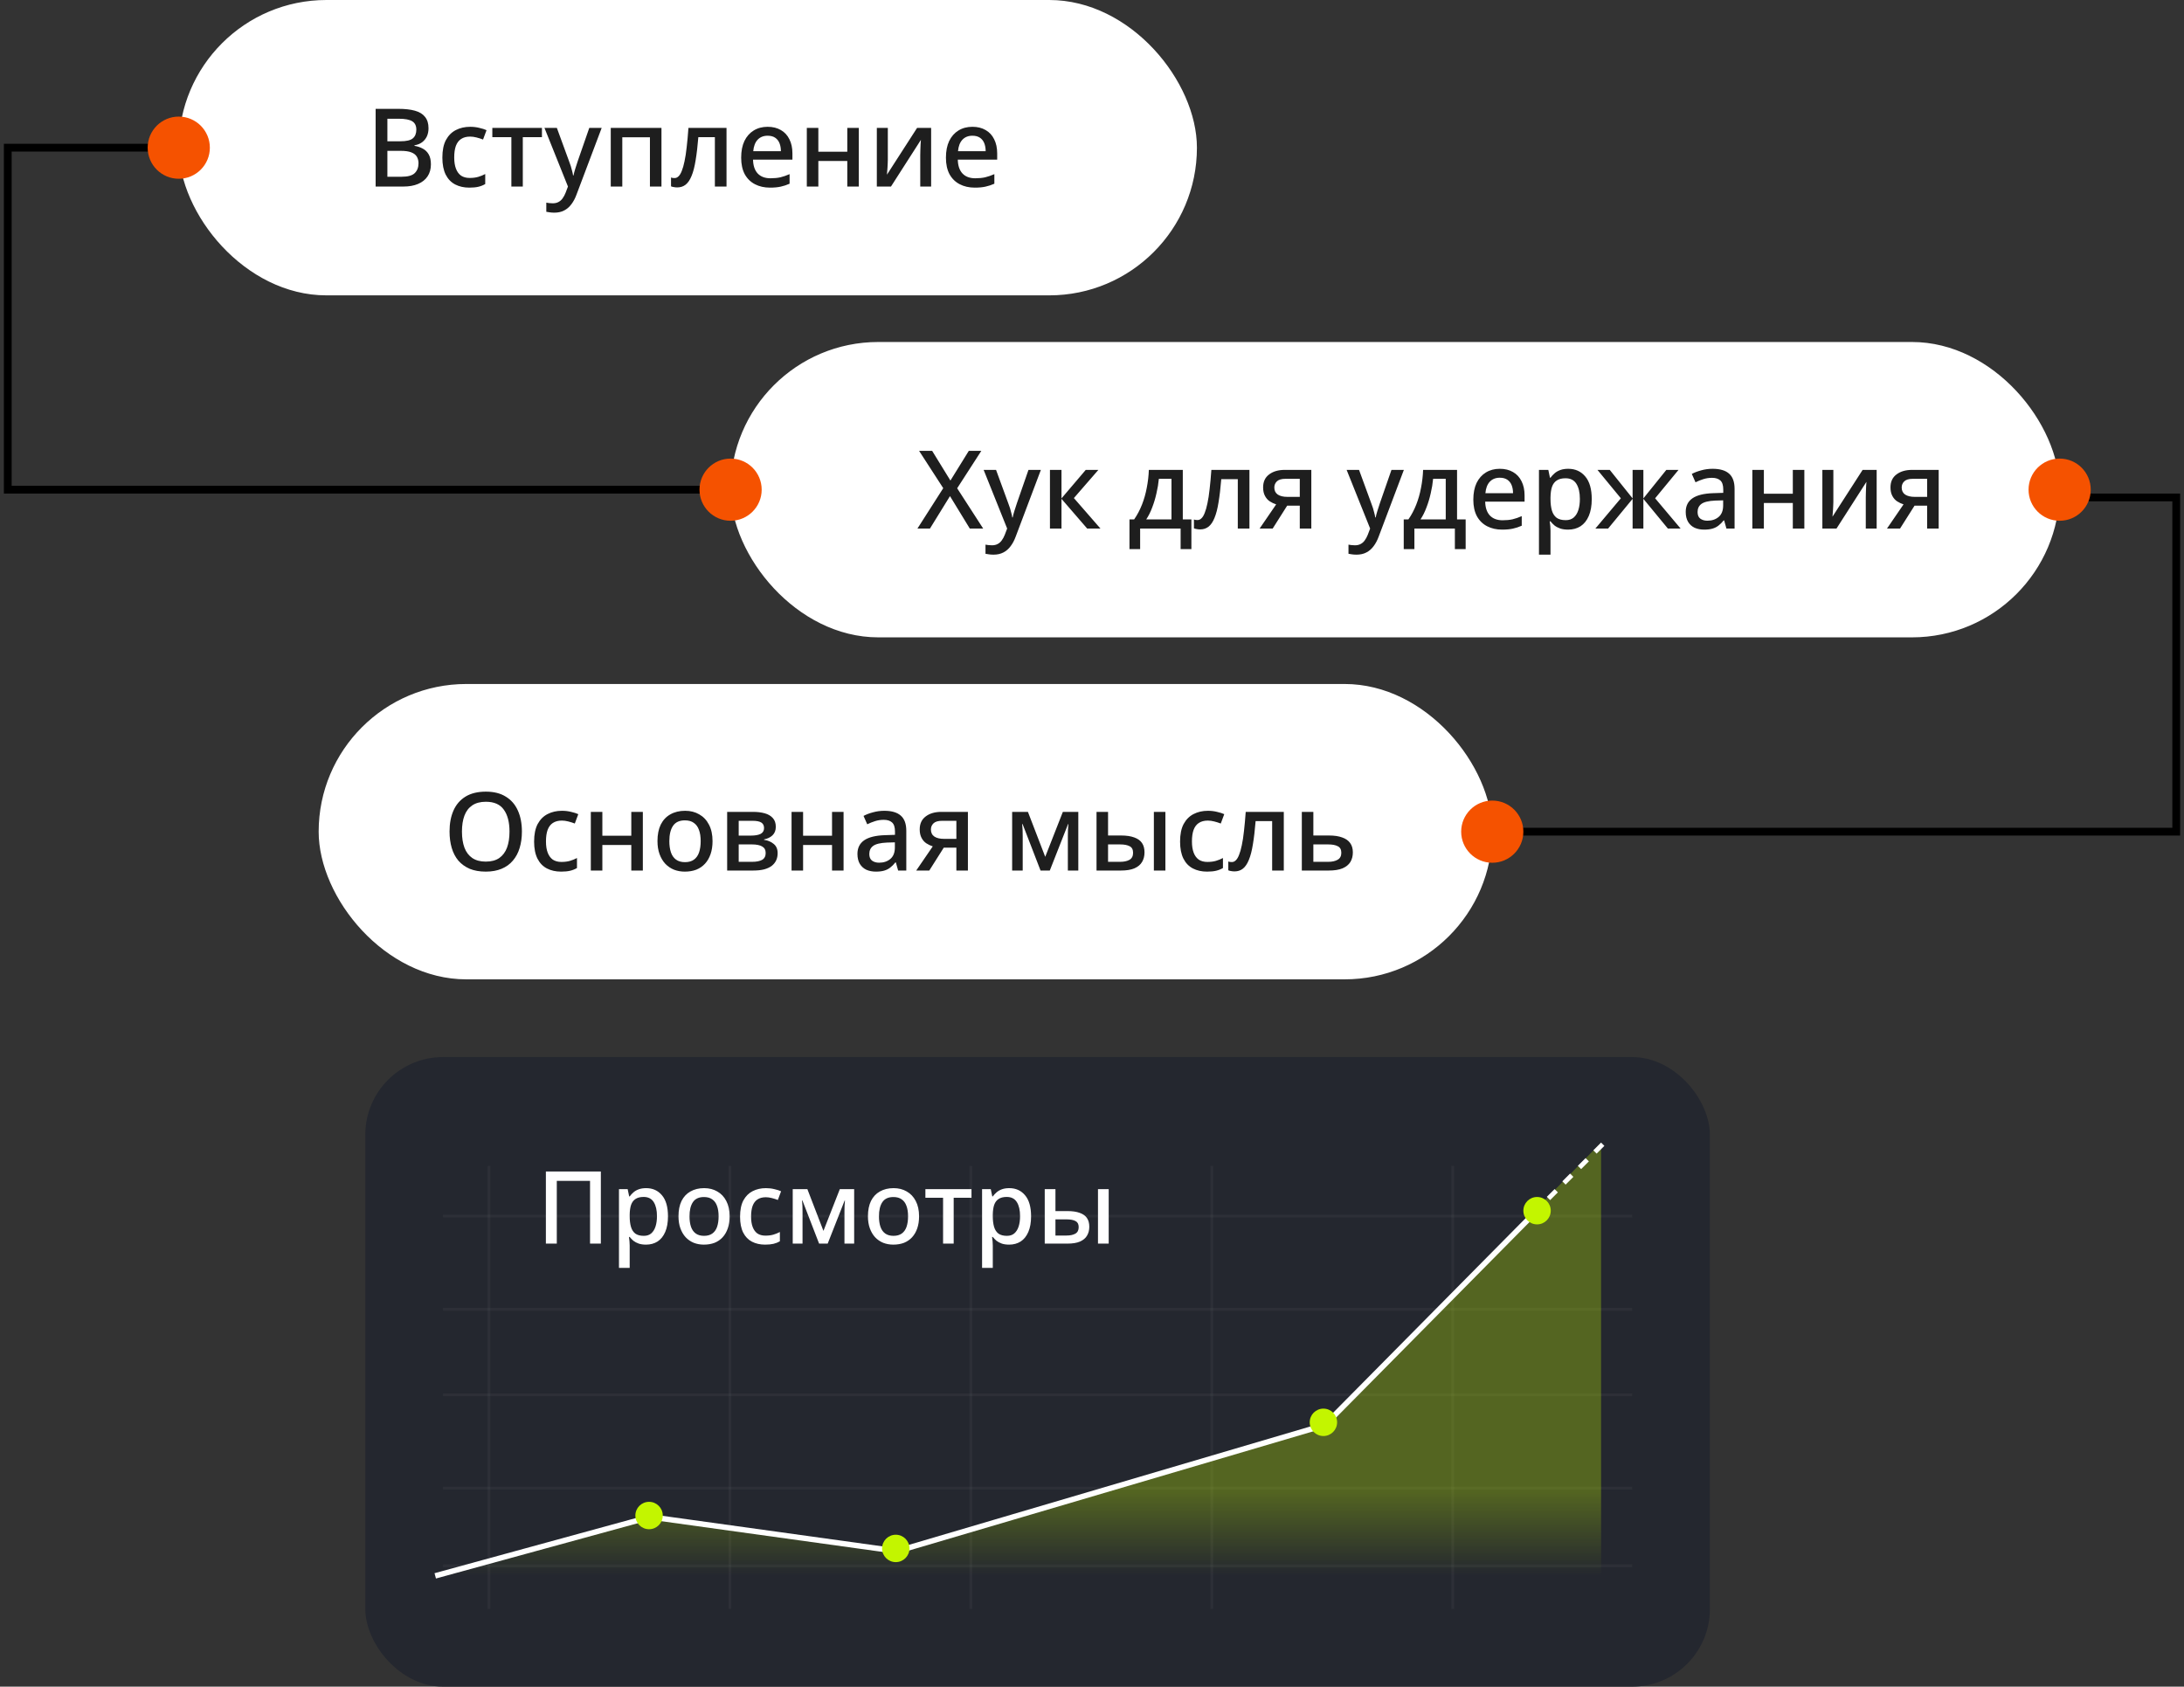 <svg width="281" height="217" viewBox="0 0 281 217" fill="none" xmlns="http://www.w3.org/2000/svg">
<rect x="0" y="0" width="281" height="217" fill="#333333" stroke="none"/>
<rect x="47" y="136" width="173" height="81" rx="10" fill="#24272F"/>
<g opacity="0.4">
<line opacity="0.1" x1="62.913" y1="150" x2="62.913" y2="207" stroke="white" stroke-width="0.353"/>
<line opacity="0.1" x1="210" y1="201.454" x2="57" y2="201.454" stroke="white" stroke-width="0.353"/>
<line opacity="0.1" x1="210" y1="179.454" x2="57" y2="179.454" stroke="white" stroke-width="0.353"/>
<line opacity="0.1" x1="210" y1="168.454" x2="57" y2="168.454" stroke="white" stroke-width="0.353"/>
<line opacity="0.1" x1="210" y1="156.454" x2="57" y2="156.454" stroke="white" stroke-width="0.353"/>
<line opacity="0.1" x1="210" y1="191.454" x2="57" y2="191.454" stroke="white" stroke-width="0.353"/>
<line opacity="0.1" x1="93.913" y1="150" x2="93.913" y2="207" stroke="white" stroke-width="0.353"/>
<line opacity="0.1" x1="124.913" y1="150" x2="124.913" y2="207" stroke="white" stroke-width="0.353"/>
<line opacity="0.1" x1="155.913" y1="150" x2="155.913" y2="207" stroke="white" stroke-width="0.353"/>
<line opacity="0.1" x1="186.913" y1="150" x2="186.913" y2="207" stroke="white" stroke-width="0.353"/>
</g>
<path opacity="0.3" d="M170.45 183.345L115.429 199.569L83.687 195.336L56 202.743H206V147L170.45 183.345Z" fill="url(#paint0_linear_3930_1639)"/>
<path d="M56 202.744L83.687 195.161L115.429 199.569L170.45 183.345L198 155.5" stroke="white" stroke-width="0.705"/>
<circle cx="115.253" cy="199.216" r="1.763" fill="#C3F500"/>
<circle cx="83.511" cy="194.983" r="1.763" fill="#C3F500"/>
<circle cx="170.274" cy="182.992" r="1.763" fill="#C3F500"/>
<line x1="206.212" y1="147.212" x2="198.212" y2="155.212" stroke="white" stroke-width="0.6" stroke-dasharray="1.41 1.41"/>
<circle cx="197.763" cy="155.763" r="1.763" fill="#C3F500"/>
<path d="M70.235 160V150.718H77.307V160H75.916V151.927H71.639V160H70.235ZM83.136 152.863C83.976 152.863 84.652 153.166 85.164 153.773C85.684 154.38 85.944 155.285 85.944 156.49C85.944 157.279 85.827 157.946 85.593 158.492C85.359 159.038 85.029 159.45 84.605 159.727C84.18 159.996 83.686 160.13 83.123 160.13C82.767 160.13 82.455 160.087 82.187 160C81.918 159.905 81.688 159.783 81.498 159.636C81.316 159.48 81.155 159.315 81.017 159.142H80.926C80.952 159.298 80.973 159.484 80.991 159.701C81.008 159.909 81.017 160.095 81.017 160.26V163.12H79.639V152.993H80.757L80.952 153.929H81.017C81.155 153.738 81.32 153.561 81.511 153.396C81.701 153.231 81.931 153.101 82.2 153.006C82.468 152.911 82.78 152.863 83.136 152.863ZM82.811 153.994C82.377 153.994 82.031 154.081 81.771 154.254C81.511 154.419 81.32 154.67 81.199 155.008C81.086 155.337 81.025 155.758 81.017 156.269V156.477C81.017 157.014 81.073 157.474 81.186 157.855C81.298 158.228 81.485 158.514 81.745 158.713C82.013 158.904 82.377 158.999 82.837 158.999C83.227 158.999 83.543 158.895 83.786 158.687C84.037 158.47 84.223 158.171 84.345 157.79C84.466 157.409 84.527 156.967 84.527 156.464C84.527 155.701 84.388 155.099 84.111 154.657C83.833 154.215 83.4 153.994 82.811 153.994ZM93.875 156.49C93.875 157.071 93.797 157.586 93.641 158.037C93.485 158.488 93.264 158.869 92.978 159.181C92.692 159.493 92.345 159.731 91.938 159.896C91.531 160.052 91.071 160.13 90.56 160.13C90.092 160.13 89.659 160.052 89.26 159.896C88.861 159.731 88.515 159.493 88.22 159.181C87.934 158.869 87.709 158.488 87.544 158.037C87.379 157.586 87.297 157.066 87.297 156.477C87.297 155.706 87.427 155.051 87.687 154.514C87.956 153.977 88.337 153.569 88.831 153.292C89.334 153.006 89.923 152.863 90.599 152.863C91.24 152.863 91.804 153.006 92.289 153.292C92.783 153.569 93.169 153.977 93.446 154.514C93.732 155.051 93.875 155.71 93.875 156.49ZM88.714 156.49C88.714 157.01 88.779 157.461 88.909 157.842C89.039 158.215 89.243 158.501 89.52 158.7C89.797 158.899 90.153 158.999 90.586 158.999C91.019 158.999 91.375 158.899 91.652 158.7C91.929 158.501 92.133 158.215 92.263 157.842C92.393 157.461 92.458 157.01 92.458 156.49C92.458 155.953 92.389 155.502 92.25 155.138C92.12 154.774 91.916 154.497 91.639 154.306C91.37 154.107 91.015 154.007 90.573 154.007C89.923 154.007 89.451 154.224 89.156 154.657C88.861 155.09 88.714 155.701 88.714 156.49ZM98.443 160.13C97.802 160.13 97.238 160.004 96.753 159.753C96.268 159.502 95.891 159.112 95.622 158.583C95.353 158.046 95.219 157.365 95.219 156.542C95.219 155.675 95.362 154.973 95.648 154.436C95.943 153.899 96.337 153.504 96.831 153.253C97.334 152.993 97.906 152.863 98.547 152.863C98.937 152.863 99.301 152.906 99.639 152.993C99.986 153.071 100.272 153.162 100.497 153.266L100.081 154.384C99.838 154.289 99.578 154.206 99.301 154.137C99.032 154.068 98.777 154.033 98.534 154.033C98.101 154.033 97.741 154.128 97.455 154.319C97.178 154.501 96.97 154.778 96.831 155.151C96.701 155.515 96.636 155.974 96.636 156.529C96.636 157.058 96.705 157.504 96.844 157.868C96.983 158.232 97.186 158.509 97.455 158.7C97.732 158.882 98.075 158.973 98.482 158.973C98.872 158.973 99.214 158.93 99.509 158.843C99.804 158.756 100.081 158.644 100.341 158.505V159.701C100.09 159.848 99.817 159.957 99.522 160.026C99.227 160.095 98.868 160.13 98.443 160.13ZM109.899 152.993V160H108.651V155.84C108.651 155.606 108.655 155.372 108.664 155.138C108.681 154.895 108.699 154.666 108.716 154.449H108.677L106.493 160H105.388L103.243 154.449H103.191C103.217 154.666 103.234 154.895 103.243 155.138C103.252 155.372 103.256 155.619 103.256 155.879V160H101.995V152.993H103.88L105.947 158.362L108.053 152.993H109.899ZM118.25 156.49C118.25 157.071 118.172 157.586 118.016 158.037C117.86 158.488 117.639 158.869 117.353 159.181C117.067 159.493 116.72 159.731 116.313 159.896C115.906 160.052 115.446 160.13 114.935 160.13C114.467 160.13 114.034 160.052 113.635 159.896C113.236 159.731 112.89 159.493 112.595 159.181C112.309 158.869 112.084 158.488 111.919 158.037C111.754 157.586 111.672 157.066 111.672 156.477C111.672 155.706 111.802 155.051 112.062 154.514C112.331 153.977 112.712 153.569 113.206 153.292C113.709 153.006 114.298 152.863 114.974 152.863C115.615 152.863 116.179 153.006 116.664 153.292C117.158 153.569 117.544 153.977 117.821 154.514C118.107 155.051 118.25 155.71 118.25 156.49ZM113.089 156.49C113.089 157.01 113.154 157.461 113.284 157.842C113.414 158.215 113.618 158.501 113.895 158.7C114.172 158.899 114.528 158.999 114.961 158.999C115.394 158.999 115.75 158.899 116.027 158.7C116.304 158.501 116.508 158.215 116.638 157.842C116.768 157.461 116.833 157.01 116.833 156.49C116.833 155.953 116.764 155.502 116.625 155.138C116.495 154.774 116.291 154.497 116.014 154.306C115.745 154.107 115.39 154.007 114.948 154.007C114.298 154.007 113.826 154.224 113.531 154.657C113.236 155.09 113.089 155.701 113.089 156.49ZM124.992 154.098H122.704V160H121.339V154.098H119.064V152.993H124.992V154.098ZM129.854 152.863C130.695 152.863 131.371 153.166 131.882 153.773C132.402 154.38 132.662 155.285 132.662 156.49C132.662 157.279 132.545 157.946 132.311 158.492C132.077 159.038 131.748 159.45 131.323 159.727C130.899 159.996 130.405 160.13 129.841 160.13C129.486 160.13 129.174 160.087 128.905 160C128.637 159.905 128.407 159.783 128.216 159.636C128.034 159.48 127.874 159.315 127.735 159.142H127.644C127.67 159.298 127.692 159.484 127.709 159.701C127.727 159.909 127.735 160.095 127.735 160.26V163.12H126.357V152.993H127.475L127.67 153.929H127.735C127.874 153.738 128.039 153.561 128.229 153.396C128.42 153.231 128.65 153.101 128.918 153.006C129.187 152.911 129.499 152.863 129.854 152.863ZM129.529 153.994C129.096 153.994 128.749 154.081 128.489 154.254C128.229 154.419 128.039 154.67 127.917 155.008C127.805 155.337 127.744 155.758 127.735 156.269V156.477C127.735 157.014 127.792 157.474 127.904 157.855C128.017 158.228 128.203 158.514 128.463 158.713C128.732 158.904 129.096 158.999 129.555 158.999C129.945 158.999 130.262 158.895 130.504 158.687C130.756 158.47 130.942 158.171 131.063 157.79C131.185 157.409 131.245 156.967 131.245 156.464C131.245 155.701 131.107 155.099 130.829 154.657C130.552 154.215 130.119 153.994 129.529 153.994ZM134.419 160V152.993H135.797V155.814H137.344C137.985 155.814 138.514 155.892 138.93 156.048C139.346 156.195 139.654 156.416 139.853 156.711C140.052 157.006 140.152 157.378 140.152 157.829C140.152 158.271 140.052 158.657 139.853 158.986C139.662 159.307 139.359 159.558 138.943 159.74C138.536 159.913 137.998 160 137.331 160H134.419ZM137.227 158.96C137.686 158.96 138.059 158.882 138.345 158.726C138.64 158.561 138.787 158.28 138.787 157.881C138.787 157.5 138.653 157.24 138.384 157.101C138.115 156.954 137.73 156.88 137.227 156.88H135.797V158.96H137.227ZM141.27 160V152.993H142.648V160H141.27Z" fill="white"/>
<rect x="23" width="131" height="38" rx="19" fill="white"/>
<path d="M51.256 14.004C52.105 14.004 52.815 14.083 53.384 14.242C53.963 14.401 54.397 14.667 54.686 15.04C54.985 15.404 55.134 15.889 55.134 16.496C55.134 16.888 55.064 17.238 54.924 17.546C54.784 17.845 54.579 18.097 54.308 18.302C54.047 18.498 53.72 18.629 53.328 18.694V18.764C53.729 18.829 54.089 18.951 54.406 19.128C54.723 19.296 54.975 19.543 55.162 19.87C55.349 20.197 55.442 20.621 55.442 21.144C55.442 21.751 55.297 22.269 55.008 22.698C54.728 23.118 54.322 23.44 53.79 23.664C53.267 23.888 52.642 24 51.914 24H48.33V14.004H51.256ZM51.508 18.176C52.292 18.176 52.829 18.05 53.118 17.798C53.417 17.546 53.566 17.173 53.566 16.678C53.566 16.174 53.389 15.815 53.034 15.6C52.679 15.385 52.115 15.278 51.34 15.278H49.842V18.176H51.508ZM49.842 19.408V22.74H51.676C52.488 22.74 53.053 22.581 53.37 22.264C53.687 21.947 53.846 21.527 53.846 21.004C53.846 20.687 53.776 20.407 53.636 20.164C53.496 19.921 53.258 19.735 52.922 19.604C52.595 19.473 52.147 19.408 51.578 19.408H49.842ZM60.388 24.14C59.697 24.14 59.09 24.005 58.568 23.734C58.045 23.463 57.639 23.043 57.349 22.474C57.06 21.895 56.916 21.163 56.916 20.276C56.916 19.343 57.069 18.587 57.377 18.008C57.695 17.429 58.12 17.005 58.651 16.734C59.193 16.454 59.809 16.314 60.499 16.314C60.919 16.314 61.312 16.361 61.675 16.454C62.049 16.538 62.357 16.636 62.599 16.748L62.151 17.952C61.89 17.849 61.61 17.761 61.312 17.686C61.022 17.611 60.747 17.574 60.486 17.574C60.019 17.574 59.632 17.677 59.324 17.882C59.025 18.078 58.801 18.377 58.651 18.778C58.511 19.17 58.441 19.665 58.441 20.262C58.441 20.831 58.516 21.312 58.666 21.704C58.815 22.096 59.034 22.395 59.324 22.6C59.622 22.796 59.991 22.894 60.429 22.894C60.849 22.894 61.218 22.847 61.535 22.754C61.853 22.661 62.151 22.539 62.431 22.39V23.678C62.161 23.837 61.867 23.953 61.55 24.028C61.232 24.103 60.845 24.14 60.388 24.14ZM69.729 17.644H67.265V24H65.795V17.644H63.345V16.454H69.729V17.644ZM70.051 16.454H71.647L73.215 20.738C73.299 20.953 73.374 21.163 73.439 21.368C73.504 21.573 73.56 21.779 73.607 21.984C73.663 22.18 73.705 22.376 73.733 22.572H73.789C73.836 22.329 73.91 22.045 74.013 21.718C74.116 21.382 74.223 21.051 74.335 20.724L75.819 16.454H77.415L74.181 25.022C74.004 25.507 73.784 25.923 73.523 26.268C73.262 26.623 72.949 26.893 72.585 27.08C72.23 27.267 71.81 27.36 71.325 27.36C71.092 27.36 70.891 27.346 70.723 27.318C70.555 27.299 70.41 27.276 70.289 27.248V26.072C70.392 26.091 70.513 26.109 70.653 26.128C70.802 26.147 70.956 26.156 71.115 26.156C71.404 26.156 71.652 26.1 71.857 25.988C72.072 25.876 72.249 25.717 72.389 25.512C72.538 25.307 72.664 25.073 72.767 24.812L73.075 24L70.051 16.454ZM85.106 16.454V24H83.622V17.658H80.066V24H78.582V16.454H85.106ZM93.476 24H91.978V17.644H89.85C89.756 18.801 89.64 19.795 89.5 20.626C89.369 21.447 89.196 22.115 88.982 22.628C88.776 23.141 88.52 23.519 88.212 23.762C87.913 23.995 87.554 24.112 87.134 24.112C86.984 24.112 86.84 24.098 86.7 24.07C86.56 24.051 86.438 24.019 86.336 23.972V22.838C86.401 22.857 86.471 22.875 86.546 22.894C86.63 22.903 86.714 22.908 86.798 22.908C86.984 22.908 87.152 22.833 87.302 22.684C87.46 22.535 87.6 22.301 87.722 21.984C87.852 21.667 87.969 21.256 88.072 20.752C88.184 20.239 88.277 19.627 88.352 18.918C88.436 18.209 88.51 17.387 88.576 16.454H93.476V24ZM98.763 16.314C99.425 16.314 99.995 16.454 100.471 16.734C100.947 17.005 101.311 17.397 101.563 17.91C101.824 18.423 101.955 19.03 101.955 19.73V20.542H96.887C96.906 21.317 97.106 21.909 97.489 22.32C97.881 22.731 98.427 22.936 99.127 22.936C99.612 22.936 100.041 22.894 100.415 22.81C100.797 22.717 101.189 22.581 101.591 22.404V23.636C101.217 23.804 100.835 23.93 100.443 24.014C100.06 24.098 99.603 24.14 99.071 24.14C98.343 24.14 97.699 23.995 97.139 23.706C96.579 23.417 96.14 22.987 95.823 22.418C95.515 21.839 95.361 21.13 95.361 20.29C95.361 19.441 95.501 18.722 95.781 18.134C96.07 17.546 96.467 17.098 96.971 16.79C97.484 16.473 98.082 16.314 98.763 16.314ZM98.763 17.462C98.231 17.462 97.802 17.635 97.475 17.98C97.157 18.325 96.971 18.815 96.915 19.45H100.471C100.471 19.058 100.41 18.713 100.289 18.414C100.167 18.115 99.981 17.882 99.729 17.714C99.477 17.546 99.155 17.462 98.763 17.462ZM105.291 16.454V19.52H109.015V16.454H110.499V24H109.015V20.71H105.291V24H103.807V16.454H105.291ZM114.23 20.57C114.23 20.682 114.226 20.827 114.216 21.004C114.207 21.181 114.198 21.368 114.188 21.564C114.179 21.751 114.165 21.928 114.146 22.096C114.137 22.255 114.128 22.381 114.118 22.474L117.996 16.454H119.802V24H118.402V19.982C118.402 19.805 118.407 19.585 118.416 19.324C118.426 19.063 118.435 18.811 118.444 18.568C118.463 18.316 118.477 18.125 118.486 17.994L114.636 24H112.816V16.454H114.23V20.57ZM125.109 16.314C125.771 16.314 126.341 16.454 126.817 16.734C127.293 17.005 127.657 17.397 127.909 17.91C128.17 18.423 128.301 19.03 128.301 19.73V20.542H123.233C123.251 21.317 123.452 21.909 123.835 22.32C124.227 22.731 124.773 22.936 125.473 22.936C125.958 22.936 126.387 22.894 126.761 22.81C127.143 22.717 127.535 22.581 127.937 22.404V23.636C127.563 23.804 127.181 23.93 126.789 24.014C126.406 24.098 125.949 24.14 125.417 24.14C124.689 24.14 124.045 23.995 123.485 23.706C122.925 23.417 122.486 22.987 122.169 22.418C121.861 21.839 121.707 21.13 121.707 20.29C121.707 19.441 121.847 18.722 122.127 18.134C122.416 17.546 122.813 17.098 123.317 16.79C123.83 16.473 124.427 16.314 125.109 16.314ZM125.109 17.462C124.577 17.462 124.147 17.635 123.821 17.98C123.503 18.325 123.317 18.815 123.261 19.45H126.817C126.817 19.058 126.756 18.713 126.635 18.414C126.513 18.115 126.327 17.882 126.075 17.714C125.823 17.546 125.501 17.462 125.109 17.462Z" fill="#1E1E1E"/>
<rect x="94" y="44" width="171" height="38" rx="19" fill="white"/>
<path d="M126.498 68H124.776L122.228 63.828L119.652 68H118.042L121.36 62.806L118.252 58.004H119.932L122.284 61.826L124.65 58.004H126.26L123.152 62.82L126.498 68ZM126.559 60.454H128.155L129.723 64.738C129.807 64.953 129.882 65.163 129.947 65.368C130.012 65.573 130.068 65.779 130.115 65.984C130.171 66.18 130.213 66.376 130.241 66.572H130.297C130.344 66.329 130.418 66.045 130.521 65.718C130.624 65.382 130.731 65.051 130.843 64.724L132.327 60.454H133.923L130.689 69.022C130.512 69.507 130.292 69.923 130.031 70.268C129.77 70.623 129.457 70.893 129.093 71.08C128.738 71.267 128.318 71.36 127.833 71.36C127.6 71.36 127.399 71.346 127.231 71.318C127.063 71.299 126.918 71.276 126.797 71.248V70.072C126.9 70.091 127.021 70.109 127.161 70.128C127.31 70.147 127.464 70.156 127.623 70.156C127.912 70.156 128.16 70.1 128.365 69.988C128.58 69.876 128.757 69.717 128.897 69.512C129.046 69.307 129.172 69.073 129.275 68.812L129.583 68L126.559 60.454ZM139.696 60.454H141.32L138.17 64.08L141.586 68H139.878L136.574 64.178V68H135.09V60.454H136.574V64.122L139.696 60.454ZM152.182 60.454V66.824H153.288V70.646H151.902V68H146.694V70.646H145.322V66.824H145.924C146.326 66.245 146.662 65.611 146.932 64.92C147.203 64.229 147.408 63.506 147.548 62.75C147.698 61.985 147.786 61.219 147.814 60.454H152.182ZM149.102 61.602C149.046 62.209 148.944 62.829 148.794 63.464C148.654 64.099 148.472 64.705 148.248 65.284C148.034 65.863 147.777 66.376 147.478 66.824H150.726V61.602H149.102ZM160.757 68H159.259V61.644H157.131C157.038 62.801 156.921 63.795 156.781 64.626C156.65 65.447 156.478 66.115 156.263 66.628C156.058 67.141 155.801 67.519 155.493 67.762C155.194 67.995 154.835 68.112 154.415 68.112C154.266 68.112 154.121 68.098 153.981 68.07C153.841 68.051 153.72 68.019 153.617 67.972V66.838C153.682 66.857 153.752 66.875 153.827 66.894C153.911 66.903 153.995 66.908 154.079 66.908C154.266 66.908 154.434 66.833 154.583 66.684C154.742 66.535 154.882 66.301 155.003 65.984C155.134 65.667 155.25 65.256 155.353 64.752C155.465 64.239 155.558 63.627 155.633 62.918C155.717 62.209 155.792 61.387 155.857 60.454H160.757V68ZM163.748 68H162.068L164.196 64.892C163.907 64.799 163.631 64.668 163.37 64.5C163.118 64.332 162.913 64.099 162.754 63.8C162.595 63.501 162.516 63.137 162.516 62.708C162.516 61.98 162.773 61.425 163.286 61.042C163.799 60.65 164.471 60.454 165.302 60.454H168.718V68H167.234V65.06H165.61L163.748 68ZM163.958 62.722C163.958 63.123 164.107 63.427 164.406 63.632C164.705 63.828 165.12 63.926 165.652 63.926H167.234V61.602H165.4C164.887 61.602 164.518 61.709 164.294 61.924C164.07 62.139 163.958 62.405 163.958 62.722ZM173.262 60.454H174.858L176.426 64.738C176.51 64.953 176.585 65.163 176.65 65.368C176.715 65.573 176.771 65.779 176.818 65.984C176.874 66.18 176.916 66.376 176.944 66.572H177C177.047 66.329 177.121 66.045 177.224 65.718C177.327 65.382 177.434 65.051 177.546 64.724L179.03 60.454H180.626L177.392 69.022C177.215 69.507 176.995 69.923 176.734 70.268C176.473 70.623 176.16 70.893 175.796 71.08C175.441 71.267 175.021 71.36 174.536 71.36C174.303 71.36 174.102 71.346 173.934 71.318C173.766 71.299 173.621 71.276 173.5 71.248V70.072C173.603 70.091 173.724 70.109 173.864 70.128C174.013 70.147 174.167 70.156 174.326 70.156C174.615 70.156 174.863 70.1 175.068 69.988C175.283 69.876 175.46 69.717 175.6 69.512C175.749 69.307 175.875 69.073 175.978 68.812L176.286 68L173.262 60.454ZM187.469 60.454V66.824H188.575V70.646H187.189V68H181.981V70.646H180.609V66.824H181.211C181.613 66.245 181.949 65.611 182.219 64.92C182.49 64.229 182.695 63.506 182.835 62.75C182.985 61.985 183.073 61.219 183.101 60.454H187.469ZM184.389 61.602C184.333 62.209 184.231 62.829 184.081 63.464C183.941 64.099 183.759 64.705 183.535 65.284C183.321 65.863 183.064 66.376 182.765 66.824H186.013V61.602H184.389ZM192.964 60.314C193.627 60.314 194.196 60.454 194.672 60.734C195.148 61.005 195.512 61.397 195.764 61.91C196.025 62.423 196.156 63.03 196.156 63.73V64.542H191.088C191.107 65.317 191.307 65.909 191.69 66.32C192.082 66.731 192.628 66.936 193.328 66.936C193.813 66.936 194.243 66.894 194.616 66.81C194.999 66.717 195.391 66.581 195.792 66.404V67.636C195.419 67.804 195.036 67.93 194.644 68.014C194.261 68.098 193.804 68.14 193.272 68.14C192.544 68.14 191.9 67.995 191.34 67.706C190.78 67.417 190.341 66.987 190.024 66.418C189.716 65.839 189.562 65.13 189.562 64.29C189.562 63.441 189.702 62.722 189.982 62.134C190.271 61.546 190.668 61.098 191.172 60.79C191.685 60.473 192.283 60.314 192.964 60.314ZM192.964 61.462C192.432 61.462 192.003 61.635 191.676 61.98C191.359 62.325 191.172 62.815 191.116 63.45H194.672C194.672 63.058 194.611 62.713 194.49 62.414C194.369 62.115 194.182 61.882 193.93 61.714C193.678 61.546 193.356 61.462 192.964 61.462ZM201.774 60.314C202.679 60.314 203.407 60.641 203.958 61.294C204.518 61.947 204.798 62.923 204.798 64.22C204.798 65.069 204.672 65.788 204.42 66.376C204.168 66.964 203.813 67.407 203.356 67.706C202.898 67.995 202.366 68.14 201.76 68.14C201.377 68.14 201.041 68.093 200.752 68C200.462 67.897 200.215 67.767 200.01 67.608C199.814 67.44 199.641 67.263 199.492 67.076H199.394C199.422 67.244 199.445 67.445 199.464 67.678C199.482 67.902 199.492 68.103 199.492 68.28V71.36H198.008V60.454H199.212L199.422 61.462H199.492C199.641 61.257 199.818 61.065 200.024 60.888C200.229 60.711 200.476 60.571 200.766 60.468C201.055 60.365 201.391 60.314 201.774 60.314ZM201.424 61.532C200.957 61.532 200.584 61.625 200.304 61.812C200.024 61.989 199.818 62.26 199.688 62.624C199.566 62.979 199.501 63.431 199.492 63.982V64.206C199.492 64.785 199.552 65.279 199.674 65.69C199.795 66.091 199.996 66.399 200.276 66.614C200.565 66.819 200.957 66.922 201.452 66.922C201.872 66.922 202.212 66.81 202.474 66.586C202.744 66.353 202.945 66.031 203.076 65.62C203.206 65.209 203.272 64.733 203.272 64.192C203.272 63.371 203.122 62.722 202.824 62.246C202.525 61.77 202.058 61.532 201.424 61.532ZM215.964 60.454L212.954 64.108L216.23 68H214.592L211.442 64.178V68H210.056V64.178L206.906 68H205.268L208.544 64.108L205.534 60.454H207.116L210.056 64.122V60.454H211.442V64.122L214.396 60.454H215.964ZM220.348 60.314C221.3 60.314 222.009 60.524 222.476 60.944C222.942 61.355 223.176 62.003 223.176 62.89V68H222.126L221.832 66.95H221.776C221.561 67.221 221.337 67.445 221.104 67.622C220.88 67.799 220.618 67.93 220.32 68.014C220.03 68.098 219.676 68.14 219.256 68.14C218.808 68.14 218.402 68.061 218.038 67.902C217.683 67.734 217.403 67.482 217.198 67.146C216.992 66.801 216.89 66.371 216.89 65.858C216.89 65.093 217.179 64.509 217.758 64.108C218.346 63.707 219.237 63.487 220.432 63.45L221.72 63.408V62.988C221.72 62.428 221.594 62.036 221.342 61.812C221.09 61.588 220.735 61.476 220.278 61.476C219.886 61.476 219.512 61.532 219.158 61.644C218.803 61.756 218.467 61.891 218.15 62.05L217.674 60.972C218.028 60.785 218.434 60.631 218.892 60.51C219.358 60.379 219.844 60.314 220.348 60.314ZM220.698 64.402C219.839 64.439 219.242 64.584 218.906 64.836C218.579 65.079 218.416 65.424 218.416 65.872C218.416 66.264 218.532 66.549 218.766 66.726C219.008 66.903 219.312 66.992 219.676 66.992C220.264 66.992 220.749 66.829 221.132 66.502C221.514 66.175 221.706 65.685 221.706 65.032V64.374L220.698 64.402ZM226.945 60.454V63.52H230.669V60.454H232.153V68H230.669V64.71H226.945V68H225.461V60.454H226.945ZM235.885 64.57C235.885 64.682 235.88 64.827 235.871 65.004C235.861 65.181 235.852 65.368 235.843 65.564C235.833 65.751 235.819 65.928 235.801 66.096C235.791 66.255 235.782 66.381 235.773 66.474L239.651 60.454H241.457V68H240.057V63.982C240.057 63.805 240.061 63.585 240.071 63.324C240.08 63.063 240.089 62.811 240.099 62.568C240.117 62.316 240.131 62.125 240.141 61.994L236.291 68H234.471V60.454H235.885V64.57ZM244.467 68H242.787L244.915 64.892C244.625 64.799 244.35 64.668 244.089 64.5C243.837 64.332 243.631 64.099 243.473 63.8C243.314 63.501 243.235 63.137 243.235 62.708C243.235 61.98 243.491 61.425 244.005 61.042C244.518 60.65 245.19 60.454 246.021 60.454H249.437V68H247.953V65.06H246.329L244.467 68ZM244.677 62.722C244.677 63.123 244.826 63.427 245.125 63.632C245.423 63.828 245.839 63.926 246.371 63.926H247.953V61.602H246.119C245.605 61.602 245.237 61.709 245.013 61.924C244.789 62.139 244.677 62.405 244.677 62.722Z" fill="#1E1E1E"/>
<rect x="41" y="88" width="151" height="38" rx="19" fill="white"/>
<path d="M67.15 106.988C67.15 107.763 67.052 108.467 66.856 109.102C66.669 109.727 66.38 110.269 65.988 110.726C65.605 111.183 65.12 111.533 64.532 111.776C63.953 112.019 63.277 112.14 62.502 112.14C61.709 112.14 61.018 112.019 60.43 111.776C59.851 111.524 59.366 111.174 58.974 110.726C58.591 110.269 58.307 109.723 58.12 109.088C57.933 108.453 57.84 107.749 57.84 106.974C57.84 105.947 58.008 105.051 58.344 104.286C58.68 103.521 59.193 102.923 59.884 102.494C60.584 102.065 61.461 101.85 62.516 101.85C63.543 101.85 64.397 102.065 65.078 102.494C65.769 102.914 66.287 103.511 66.632 104.286C66.977 105.051 67.15 105.952 67.15 106.988ZM59.436 106.988C59.436 107.791 59.543 108.481 59.758 109.06C59.973 109.629 60.309 110.073 60.766 110.39C61.223 110.698 61.802 110.852 62.502 110.852C63.211 110.852 63.79 110.698 64.238 110.39C64.686 110.073 65.017 109.629 65.232 109.06C65.447 108.481 65.554 107.791 65.554 106.988C65.554 105.784 65.311 104.846 64.826 104.174C64.35 103.493 63.58 103.152 62.516 103.152C61.807 103.152 61.223 103.306 60.766 103.614C60.309 103.922 59.973 104.361 59.758 104.93C59.543 105.499 59.436 106.185 59.436 106.988ZM72.192 112.14C71.501 112.14 70.895 112.005 70.372 111.734C69.85 111.463 69.444 111.043 69.154 110.474C68.865 109.895 68.72 109.163 68.72 108.276C68.72 107.343 68.874 106.587 69.182 106.008C69.499 105.429 69.924 105.005 70.456 104.734C70.998 104.454 71.614 104.314 72.304 104.314C72.724 104.314 73.116 104.361 73.48 104.454C73.853 104.538 74.162 104.636 74.404 104.748L73.956 105.952C73.695 105.849 73.415 105.761 73.116 105.686C72.827 105.611 72.552 105.574 72.29 105.574C71.823 105.574 71.436 105.677 71.128 105.882C70.829 106.078 70.606 106.377 70.456 106.778C70.316 107.17 70.246 107.665 70.246 108.262C70.246 108.831 70.321 109.312 70.47 109.704C70.62 110.096 70.839 110.395 71.128 110.6C71.427 110.796 71.796 110.894 72.234 110.894C72.654 110.894 73.023 110.847 73.34 110.754C73.657 110.661 73.956 110.539 74.236 110.39V111.678C73.966 111.837 73.671 111.953 73.354 112.028C73.037 112.103 72.65 112.14 72.192 112.14ZM77.501 104.454V107.52H81.225V104.454H82.71V112H81.225V108.71H77.501V112H76.017V104.454H77.501ZM91.677 108.22C91.677 108.845 91.593 109.401 91.425 109.886C91.257 110.371 91.019 110.782 90.711 111.118C90.403 111.454 90.03 111.711 89.591 111.888C89.153 112.056 88.658 112.14 88.107 112.14C87.603 112.14 87.137 112.056 86.707 111.888C86.278 111.711 85.905 111.454 85.587 111.118C85.279 110.782 85.037 110.371 84.859 109.886C84.682 109.401 84.593 108.841 84.593 108.206C84.593 107.375 84.733 106.671 85.013 106.092C85.303 105.513 85.713 105.075 86.245 104.776C86.787 104.468 87.421 104.314 88.149 104.314C88.84 104.314 89.447 104.468 89.969 104.776C90.501 105.075 90.917 105.513 91.215 106.092C91.523 106.671 91.677 107.38 91.677 108.22ZM86.119 108.22C86.119 108.78 86.189 109.265 86.329 109.676C86.469 110.077 86.689 110.385 86.987 110.6C87.286 110.815 87.669 110.922 88.135 110.922C88.602 110.922 88.985 110.815 89.283 110.6C89.582 110.385 89.801 110.077 89.941 109.676C90.081 109.265 90.151 108.78 90.151 108.22C90.151 107.641 90.077 107.156 89.927 106.764C89.787 106.372 89.568 106.073 89.269 105.868C88.98 105.653 88.597 105.546 88.121 105.546C87.421 105.546 86.913 105.779 86.595 106.246C86.278 106.713 86.119 107.371 86.119 108.22ZM99.817 106.372C99.817 106.829 99.677 107.193 99.397 107.464C99.126 107.725 98.762 107.903 98.305 107.996V108.052C98.79 108.117 99.201 108.29 99.537 108.57C99.882 108.841 100.054 109.242 100.054 109.774C100.054 110.101 99.994 110.399 99.873 110.67C99.751 110.941 99.564 111.179 99.312 111.384C99.061 111.58 98.734 111.734 98.332 111.846C97.941 111.949 97.465 112 96.904 112H93.558V104.454H96.904C97.455 104.454 97.95 104.515 98.388 104.636C98.827 104.757 99.172 104.958 99.424 105.238C99.686 105.518 99.817 105.896 99.817 106.372ZM98.514 109.746C98.514 109.354 98.365 109.074 98.067 108.906C97.768 108.729 97.325 108.64 96.737 108.64H95.043V110.88H96.764C97.315 110.88 97.745 110.796 98.052 110.628C98.361 110.451 98.514 110.157 98.514 109.746ZM98.305 106.54C98.305 106.213 98.188 105.975 97.954 105.826C97.721 105.677 97.343 105.602 96.82 105.602H95.043V107.506H96.597C97.156 107.506 97.581 107.431 97.871 107.282C98.16 107.123 98.305 106.876 98.305 106.54ZM103.328 104.454V107.52H107.052V104.454H108.536V112H107.052V108.71H103.328V112H101.844V104.454H103.328ZM113.779 104.314C114.731 104.314 115.441 104.524 115.907 104.944C116.374 105.355 116.607 106.003 116.607 106.89V112H115.557L115.263 110.95H115.207C114.993 111.221 114.769 111.445 114.535 111.622C114.311 111.799 114.05 111.93 113.751 112.014C113.462 112.098 113.107 112.14 112.687 112.14C112.239 112.14 111.833 112.061 111.469 111.902C111.115 111.734 110.835 111.482 110.629 111.146C110.424 110.801 110.321 110.371 110.321 109.858C110.321 109.093 110.611 108.509 111.189 108.108C111.777 107.707 112.669 107.487 113.863 107.45L115.151 107.408V106.988C115.151 106.428 115.025 106.036 114.773 105.812C114.521 105.588 114.167 105.476 113.709 105.476C113.317 105.476 112.944 105.532 112.589 105.644C112.235 105.756 111.899 105.891 111.581 106.05L111.105 104.972C111.46 104.785 111.866 104.631 112.323 104.51C112.79 104.379 113.275 104.314 113.779 104.314ZM114.129 108.402C113.271 108.439 112.673 108.584 112.337 108.836C112.011 109.079 111.847 109.424 111.847 109.872C111.847 110.264 111.964 110.549 112.197 110.726C112.44 110.903 112.743 110.992 113.107 110.992C113.695 110.992 114.181 110.829 114.563 110.502C114.946 110.175 115.137 109.685 115.137 109.032V108.374L114.129 108.402ZM119.564 112H117.884L120.012 108.892C119.723 108.799 119.448 108.668 119.186 108.5C118.934 108.332 118.729 108.099 118.57 107.8C118.412 107.501 118.332 107.137 118.332 106.708C118.332 105.98 118.589 105.425 119.102 105.042C119.616 104.65 120.288 104.454 121.118 104.454H124.534V112H123.05V109.06H121.426L119.564 112ZM119.774 106.722C119.774 107.123 119.924 107.427 120.222 107.632C120.521 107.828 120.936 107.926 121.468 107.926H123.05V105.602H121.216C120.703 105.602 120.334 105.709 120.11 105.924C119.886 106.139 119.774 106.405 119.774 106.722ZM138.738 104.454V112H137.394V107.52C137.394 107.268 137.399 107.016 137.408 106.764C137.427 106.503 137.446 106.255 137.464 106.022H137.422L135.07 112H133.88L131.57 106.022H131.514C131.542 106.255 131.561 106.503 131.57 106.764C131.58 107.016 131.584 107.282 131.584 107.562V112H130.226V104.454H132.256L134.482 110.236L136.75 104.454H138.738ZM141.082 112V104.454H142.566V107.492H144.232C144.923 107.492 145.492 107.576 145.94 107.744C146.388 107.903 146.719 108.141 146.934 108.458C147.149 108.775 147.256 109.177 147.256 109.662C147.256 110.138 147.149 110.553 146.934 110.908C146.729 111.253 146.402 111.524 145.954 111.72C145.515 111.907 144.937 112 144.218 112H141.082ZM144.106 110.88C144.601 110.88 145.002 110.796 145.31 110.628C145.627 110.451 145.786 110.147 145.786 109.718C145.786 109.307 145.641 109.027 145.352 108.878C145.063 108.719 144.647 108.64 144.106 108.64H142.566V110.88H144.106ZM148.46 112V104.454H149.944V112H148.46ZM155.304 112.14C154.613 112.14 154.006 112.005 153.484 111.734C152.961 111.463 152.555 111.043 152.266 110.474C151.976 109.895 151.832 109.163 151.832 108.276C151.832 107.343 151.986 106.587 152.294 106.008C152.611 105.429 153.036 105.005 153.568 104.734C154.109 104.454 154.725 104.314 155.416 104.314C155.836 104.314 156.228 104.361 156.592 104.454C156.965 104.538 157.273 104.636 157.516 104.748L157.068 105.952C156.806 105.849 156.526 105.761 156.228 105.686C155.938 105.611 155.663 105.574 155.402 105.574C154.935 105.574 154.548 105.677 154.24 105.882C153.941 106.078 153.717 106.377 153.568 106.778C153.428 107.17 153.358 107.665 153.358 108.262C153.358 108.831 153.432 109.312 153.582 109.704C153.731 110.096 153.95 110.395 154.24 110.6C154.538 110.796 154.907 110.894 155.346 110.894C155.766 110.894 156.134 110.847 156.452 110.754C156.769 110.661 157.068 110.539 157.348 110.39V111.678C157.077 111.837 156.783 111.953 156.466 112.028C156.148 112.103 155.761 112.14 155.304 112.14ZM165.177 112H163.679V105.644H161.551C161.457 106.801 161.341 107.795 161.201 108.626C161.07 109.447 160.897 110.115 160.683 110.628C160.477 111.141 160.221 111.519 159.913 111.762C159.614 111.995 159.255 112.112 158.835 112.112C158.685 112.112 158.541 112.098 158.401 112.07C158.261 112.051 158.139 112.019 158.037 111.972V110.838C158.102 110.857 158.172 110.875 158.247 110.894C158.331 110.903 158.415 110.908 158.499 110.908C158.685 110.908 158.853 110.833 159.003 110.684C159.161 110.535 159.301 110.301 159.423 109.984C159.553 109.667 159.67 109.256 159.773 108.752C159.885 108.239 159.978 107.627 160.053 106.918C160.137 106.209 160.211 105.387 160.277 104.454H165.177V112ZM170.982 107.492C171.673 107.492 172.242 107.576 172.69 107.744C173.147 107.903 173.488 108.141 173.712 108.458C173.945 108.775 174.062 109.177 174.062 109.662C174.062 110.138 173.955 110.553 173.74 110.908C173.525 111.253 173.189 111.524 172.732 111.72C172.275 111.907 171.687 112 170.968 112H167.496V104.454H168.98V107.492H170.982ZM172.578 109.718C172.578 109.307 172.429 109.027 172.13 108.878C171.841 108.719 171.421 108.64 170.87 108.64H168.98V110.88H170.898C171.393 110.88 171.794 110.791 172.102 110.614C172.419 110.437 172.578 110.138 172.578 109.718Z" fill="#1E1E1E"/>
<path d="M22.616 19H1V63H94" stroke="black"/>
<circle cx="23" cy="19" r="4" fill="#F55200"/>
<circle cx="94" cy="63" r="4" fill="#F55200"/>
<path d="M264.5 64H280V107H192" stroke="black"/>
<circle cx="265" cy="63" r="4" fill="#F55200"/>
<circle cx="192" cy="107" r="4" fill="#F55200"/>
<defs>
<linearGradient id="paint0_linear_3930_1639" x1="138.796" y1="191.809" x2="138.796" y2="202.743" gradientUnits="userSpaceOnUse">
<stop stop-color="#C3F500"/>
<stop offset="1" stop-color="#C3F500" stop-opacity="0"/>
</linearGradient>
</defs>
</svg>
